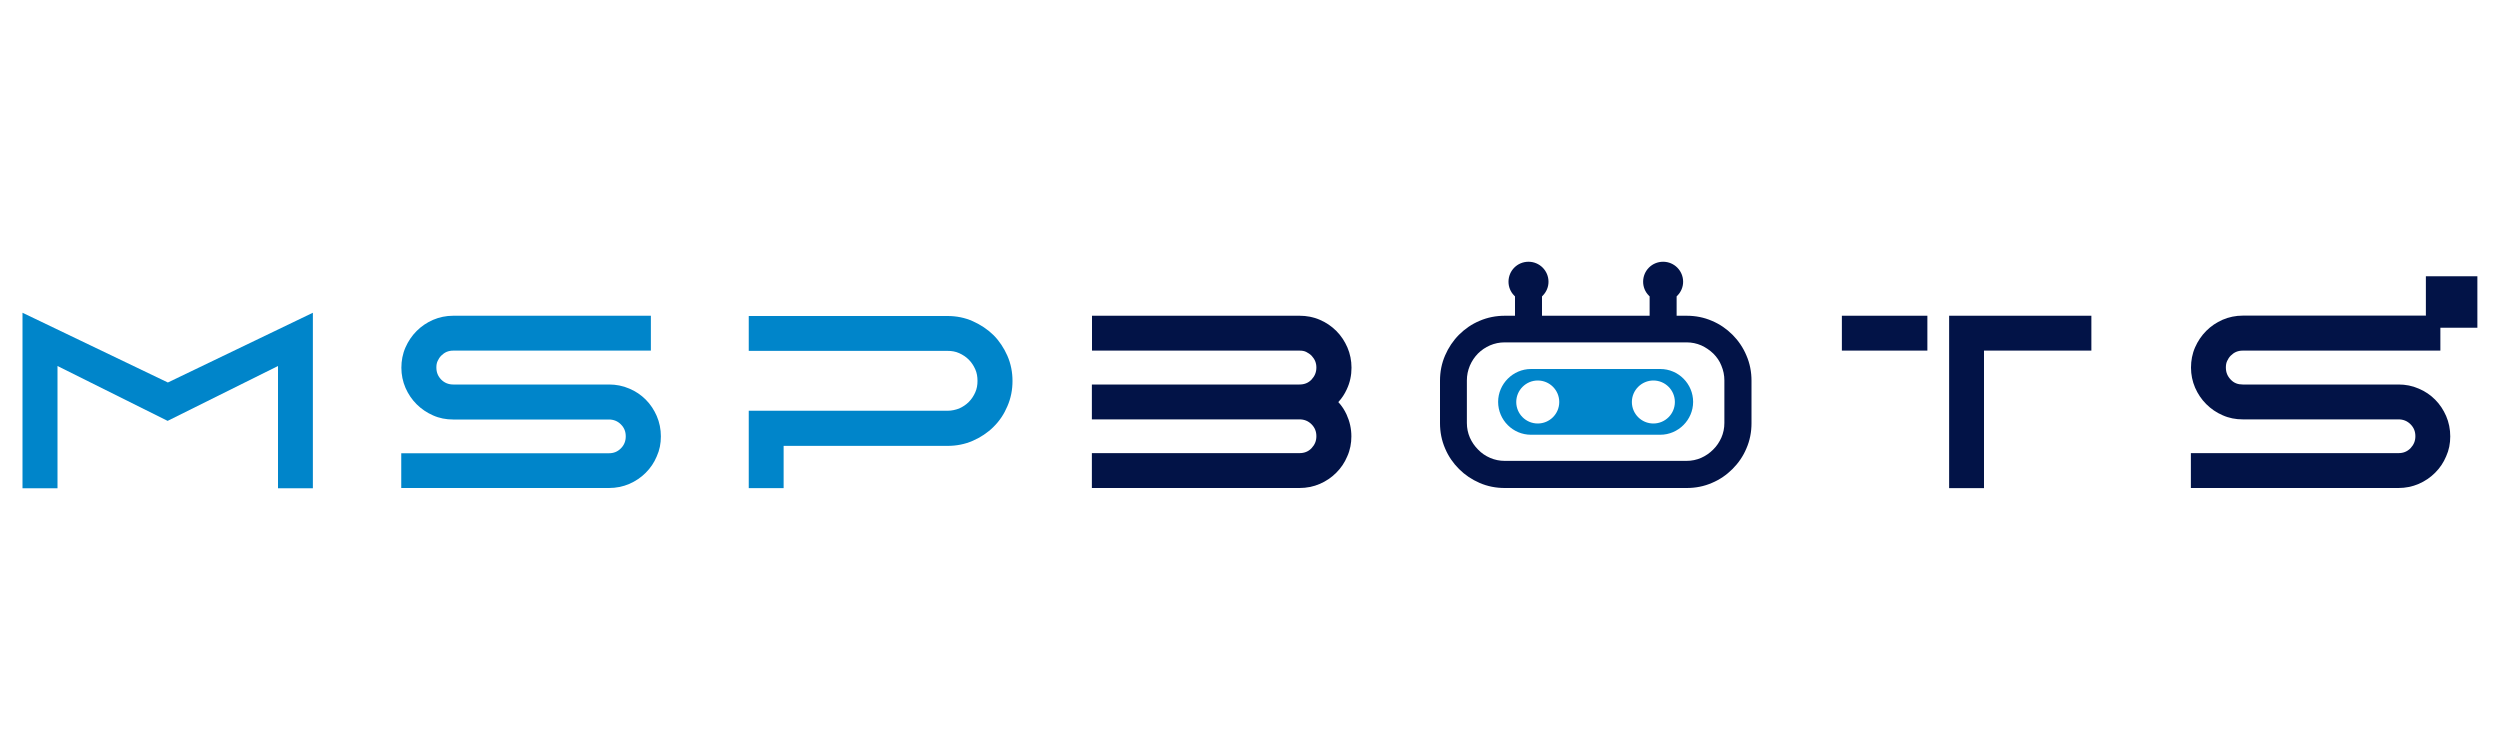 <?xml version="1.0" encoding="UTF-8"?> <svg xmlns="http://www.w3.org/2000/svg" xmlns:xlink="http://www.w3.org/1999/xlink" id="Layer_1" data-name="Layer 1" viewBox="0 0 200 60"><defs><style> .cls-1 { fill: none; } .cls-2 { fill: #021347; } .cls-2, .cls-3 { fill-rule: evenodd; } .cls-3 { fill: #0085ca; } .cls-4 { clip-path: url(#clippath); } </style><clipPath id="clippath"><rect class="cls-1" x="1.8" y="20.95" width="196.4" height="18.1"></rect></clipPath></defs><g class="cls-4"><g><path class="cls-3" d="M32.1,39.05v-2.79h16.61c.38,0,.69-.12.96-.39.26-.26.39-.58.39-.96s-.12-.69-.39-.96c-.26-.26-.58-.39-.96-.39h-12.46c-.56,0-1.1-.1-1.61-.33-.48-.21-.93-.51-1.31-.89-.38-.38-.67-.81-.89-1.31-.22-.51-.33-1.05-.33-1.61s.1-1.11.33-1.63c.21-.48.51-.93.89-1.31.38-.38.81-.67,1.31-.89.51-.22,1.05-.33,1.61-.33h15.82v2.79h-15.82c-.18,0-.35.03-.52.1-.16.07-.3.17-.43.3-.13.13-.22.28-.29.43-.08.17-.1.34-.1.52,0,.38.12.69.39.97.26.26.58.39.96.39h12.46c.56,0,1.1.1,1.63.33.5.21.93.5,1.31.88.38.38.67.83.88,1.31.22.51.33,1.06.33,1.63s-.1,1.09-.33,1.6c-.21.5-.5.93-.88,1.31-.38.38-.81.67-1.31.89-.51.22-1.06.33-1.63.33h-16.61Z"></path><path class="cls-3" d="M62.69,35.64v3.41h-2.79v-6.19h15.91c.31,0,.63-.07.92-.18.29-.13.55-.3.77-.52.22-.22.39-.48.52-.77.13-.29.18-.59.18-.92s-.05-.64-.18-.93c-.13-.29-.3-.55-.52-.77-.22-.22-.48-.39-.77-.52-.29-.13-.59-.18-.92-.18h-15.91v-2.79h15.91c.69,0,1.38.13,2.02.42.62.28,1.17.64,1.65,1.11.47.47.84,1.04,1.11,1.65.28.64.41,1.32.41,2.02s-.13,1.38-.41,2.02c-.26.62-.63,1.18-1.11,1.65-.47.47-1.04.84-1.65,1.11-.64.28-1.32.41-2.02.41h-13.12Z"></path><path class="cls-3" d="M13.43,30.6l11.6-5.58v14.04h-2.79v-9.78l-8.83,4.39-8.81-4.39v9.78H1.8v-14.04l11.63,5.58Z"></path><path class="cls-2" d="M147.35,25.26h6.84v2.79h-6.84v-2.79ZM158.72,28.05v11h-2.79v-13.79h11.38v2.79h-8.58Z"></path><path class="cls-2" d="M194.07,25.26v-3.16h4.12v4.12h-2.96v1.83h-15.82c-.18,0-.35.03-.52.1-.16.07-.3.17-.43.3-.13.13-.22.28-.29.43-.08.17-.1.34-.1.52,0,.38.12.69.39.97.26.28.58.39.96.39h12.46c.56,0,1.1.1,1.62.33.5.21.93.5,1.31.88.38.38.67.83.88,1.31.22.51.33,1.06.33,1.63s-.1,1.09-.33,1.6c-.21.5-.5.93-.88,1.31-.38.38-.81.67-1.31.89-.51.22-1.06.33-1.62.33h-16.61v-2.79h16.61c.38,0,.69-.12.96-.39.26-.28.39-.58.39-.96s-.12-.69-.39-.96c-.26-.26-.58-.39-.96-.39h-12.46c-.56,0-1.1-.1-1.61-.33-.49-.21-.93-.51-1.31-.89-.38-.38-.67-.81-.89-1.31-.22-.51-.33-1.05-.33-1.61s.1-1.11.33-1.63c.21-.48.51-.93.89-1.31.38-.38.81-.67,1.31-.89.51-.22,1.05-.33,1.61-.33h14.67Z"></path><path class="cls-2" d="M107.06,32.16c.28.3.5.64.67,1.01.25.55.38,1.13.38,1.74,0,.55-.1,1.09-.33,1.6-.21.5-.5.93-.88,1.31-.38.38-.81.67-1.31.89-.51.22-1.06.33-1.63.33h-16.61v-2.79h16.61c.38,0,.7-.12.96-.39.26-.28.39-.58.39-.96s-.12-.69-.39-.96c-.26-.26-.58-.39-.96-.39h-16.61v-2.79h16.61c.38,0,.7-.12.96-.39.26-.28.39-.59.39-.97,0-.18-.03-.35-.1-.52-.07-.16-.17-.3-.29-.43-.13-.13-.28-.22-.43-.3-.17-.08-.34-.1-.52-.1h-16.61v-2.79h16.61c.56,0,1.11.1,1.63.33.49.21.93.51,1.31.89.38.38.67.83.88,1.31.22.51.33,1.06.33,1.63,0,.6-.12,1.18-.38,1.73-.17.37-.39.71-.67,1.01v.03Z"></path><path class="cls-3" d="M122.48,29.52h10.34c1.46,0,2.63,1.19,2.63,2.63s-1.19,2.63-2.63,2.63h-10.34c-1.46,0-2.63-1.19-2.63-2.63s1.19-2.63,2.63-2.63ZM132.27,30.44c-.94,0-1.72.77-1.72,1.72s.77,1.72,1.72,1.72,1.72-.77,1.72-1.72-.77-1.72-1.72-1.72ZM123.02,30.44c-.94,0-1.72.77-1.72,1.72s.77,1.72,1.72,1.72,1.72-.77,1.72-1.72-.77-1.72-1.72-1.72Z"></path><path class="cls-2" d="M121.19,25.26h-.81c-.69,0-1.38.13-2.02.41-.62.26-1.17.64-1.64,1.11-.47.47-.85,1.04-1.11,1.65-.28.64-.41,1.32-.41,2.02v3.41c0,.69.13,1.38.41,2.02.26.62.64,1.17,1.11,1.64.47.47,1.02.84,1.64,1.11.64.28,1.32.41,2.02.41h14.56c.7,0,1.38-.13,2.02-.41.62-.26,1.17-.64,1.64-1.11.47-.47.85-1.02,1.11-1.64.28-.64.41-1.32.41-2.02v-3.41c0-.69-.13-1.38-.41-2.02-.26-.62-.64-1.18-1.11-1.65-.47-.47-1.02-.85-1.64-1.11-.64-.28-1.32-.41-2.02-.41h-.81v-1.55l.07-.07c.29-.3.45-.69.45-1.1,0-.88-.71-1.6-1.6-1.6s-1.6.71-1.6,1.6c0,.41.16.81.45,1.1l.07.07v1.55h-8.61v-1.55l.07-.07c.29-.3.45-.69.45-1.1,0-.88-.71-1.6-1.6-1.6s-1.6.71-1.6,1.6c0,.41.16.81.45,1.1l.07.07v1.55h.03ZM134.94,36.87h-14.56c-.41,0-.8-.08-1.17-.24-.37-.16-.68-.37-.96-.66-.28-.28-.5-.6-.66-.96-.16-.37-.24-.76-.24-1.17v-3.41c0-.41.08-.8.24-1.18.16-.37.37-.68.64-.96.28-.28.6-.5.97-.66.37-.16.76-.24,1.17-.24h14.56c.41,0,.8.08,1.17.24.35.16.68.38.97.66.28.28.5.6.64.96.16.38.24.77.24,1.18v3.41c0,.41-.08.8-.24,1.17-.16.35-.37.68-.66.96-.28.28-.6.5-.96.66-.37.16-.76.24-1.17.24Z"></path></g></g></svg> 